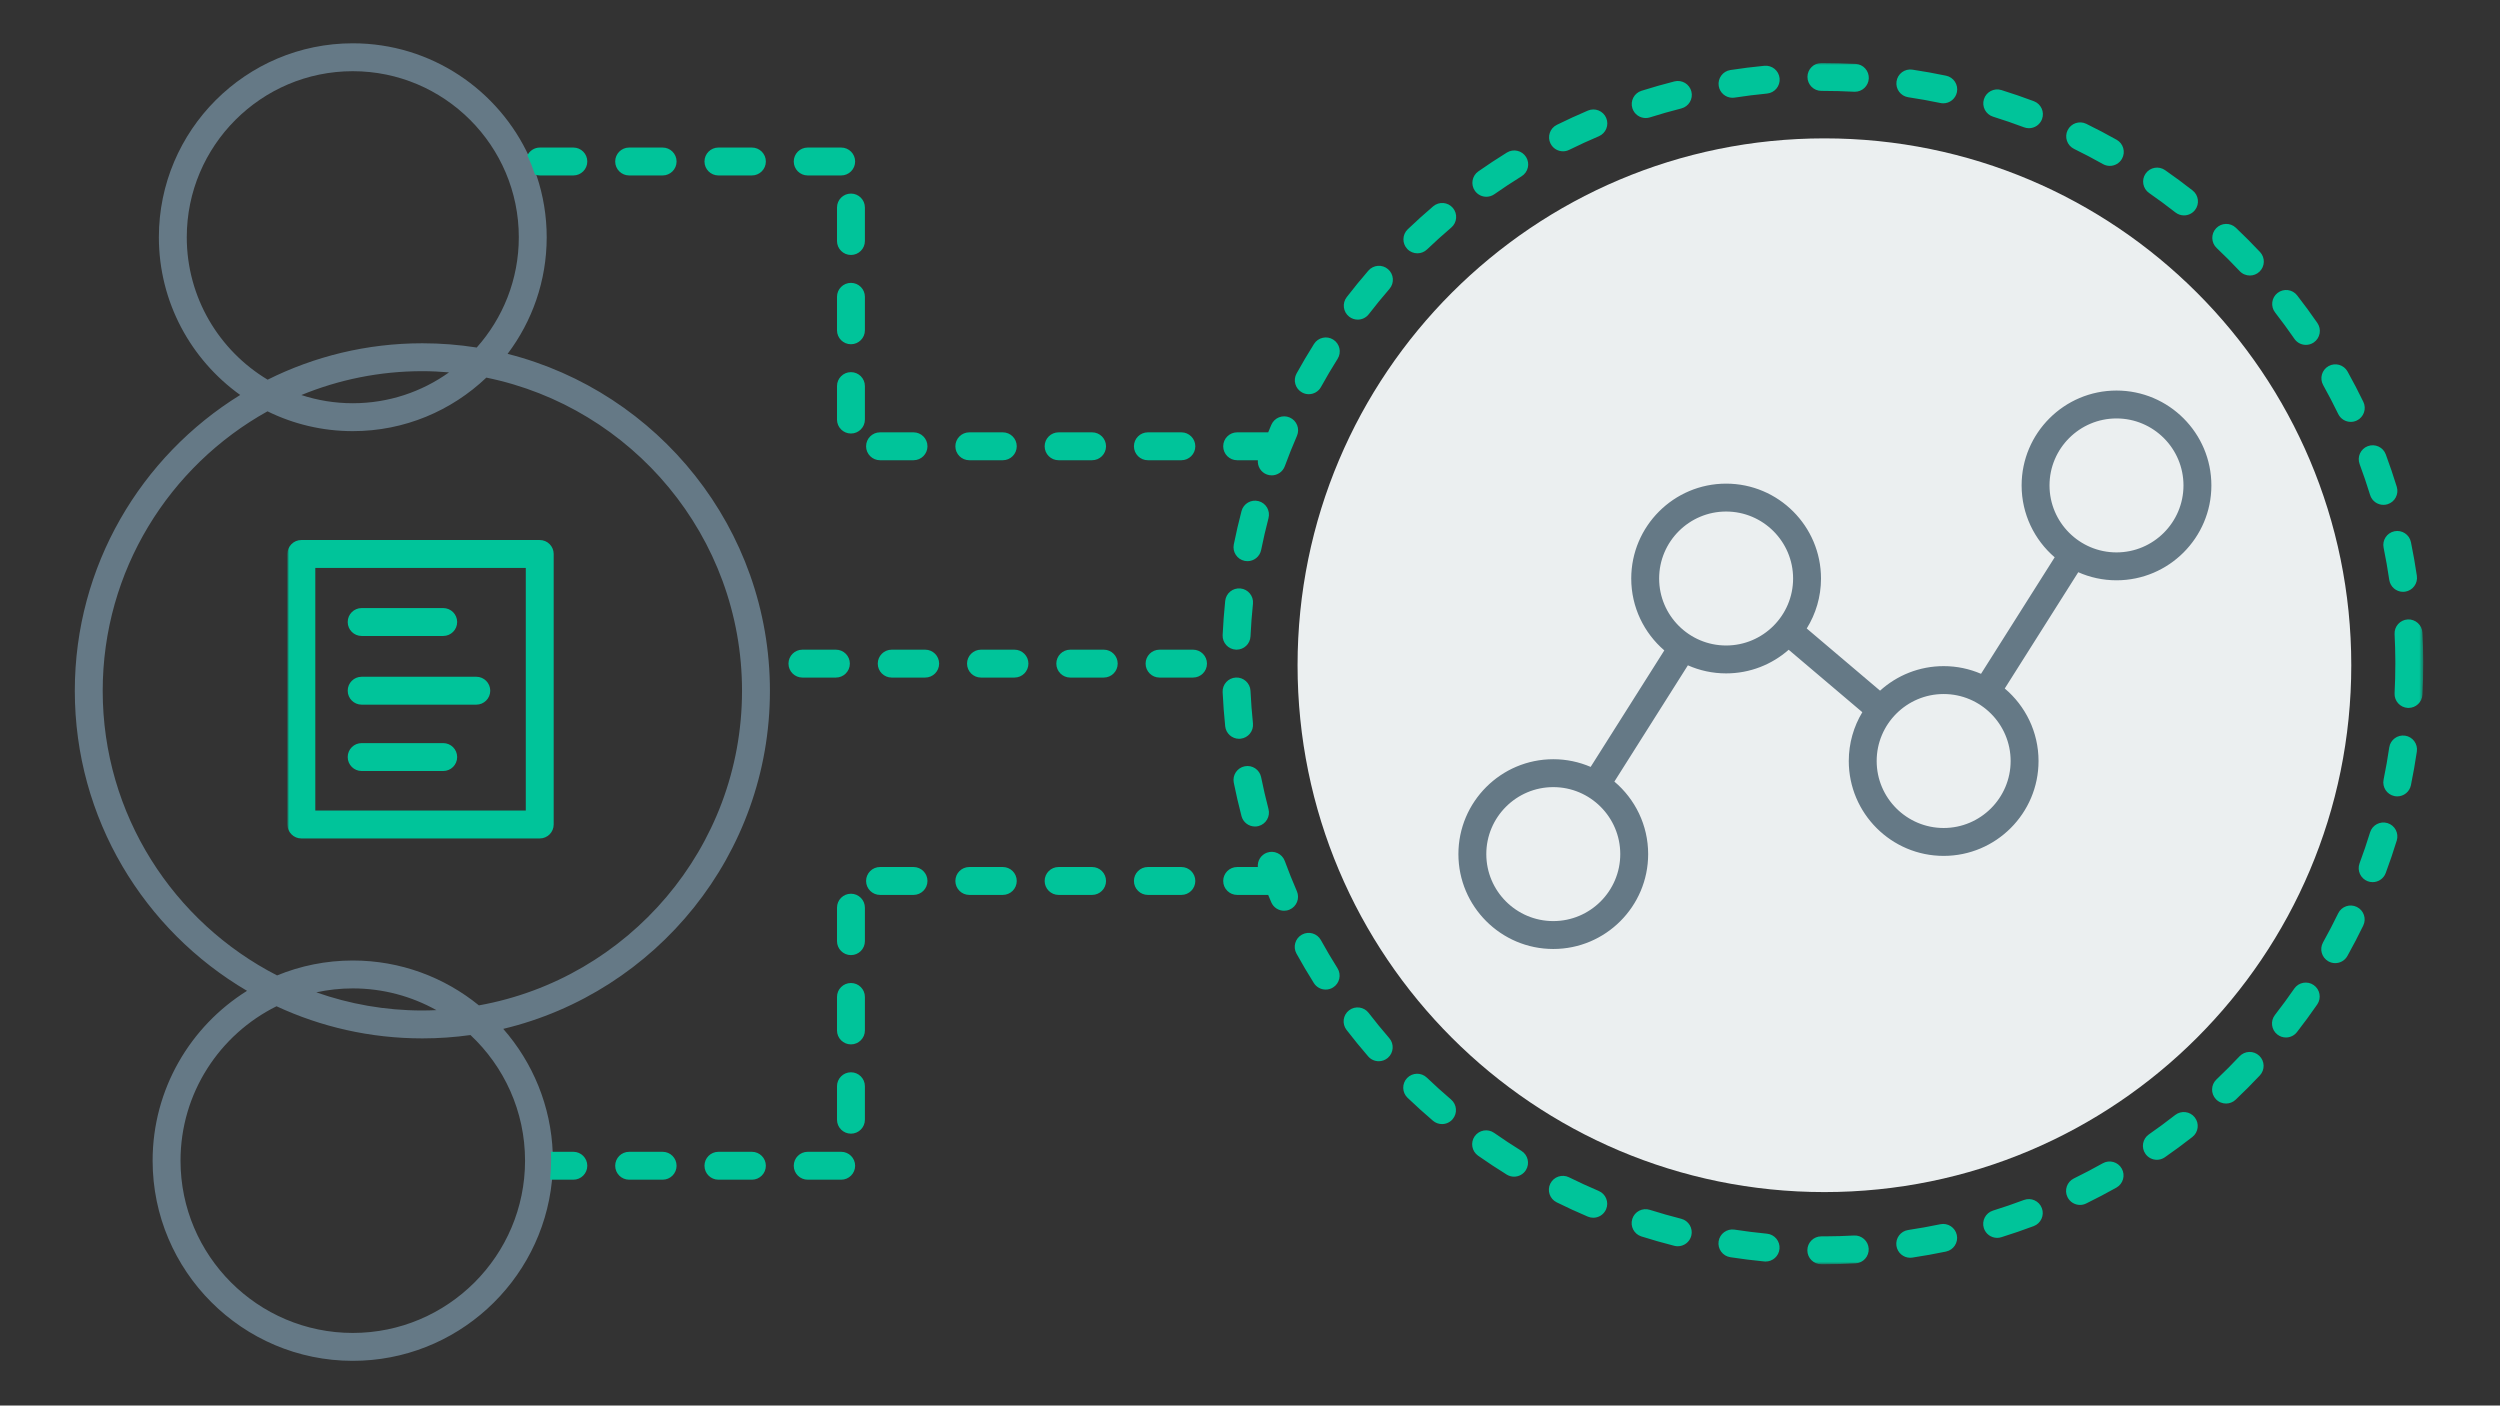 <?xml version="1.0" encoding="UTF-8"?>
<svg width="635px" height="357px" viewBox="0 0 635 357" version="1.1" xmlns="http://www.w3.org/2000/svg" xmlns:xlink="http://www.w3.org/1999/xlink">
    <rect x="0" y="0" width="635" height="357" fill="#333333" stroke="none"/>
    <title>Illustration/Mandates/1_v1</title>
    <defs>
        <polygon id="path-1" points="0 0 542.501 0 542.501 305.121 0 305.121"></polygon>
    </defs>
    <g id="Illustration/Mandates/1" stroke="none" stroke-width="1" fill="none" fill-rule="evenodd">
        <path d="M597.224,168.967 C597.224,242.874 537.31,302.788 463.403,302.788 C389.495,302.788 329.581,242.874 329.581,168.967 C329.581,95.06 389.495,35.146 463.403,35.146 C537.31,35.146 597.224,95.06 597.224,168.967" id="Fill-1" fill="#EBEFF0" fill-rule="nonzero"></path>
        <path d="M537.59,140.31 C528.209,140.31 520.576,132.678 520.576,123.297 C520.576,113.916 528.209,106.284 537.59,106.284 C546.971,106.284 554.604,113.916 554.604,123.297 C554.604,132.678 546.971,140.31 537.59,140.31 M510.702,193.296 C510.702,202.677 503.069,210.31 493.689,210.31 C484.308,210.31 476.675,202.677 476.675,193.296 C476.675,183.915 484.308,176.283 493.689,176.283 C503.069,176.283 510.702,183.915 510.702,193.296 M438.435,163.956 C429.054,163.956 421.421,156.324 421.421,146.943 C421.421,137.562 429.054,129.929 438.435,129.929 C447.816,129.929 455.448,137.562 455.448,146.943 C455.448,156.324 447.816,163.956 438.435,163.956 M411.547,216.943 C411.547,226.324 403.914,233.956 394.533,233.956 C385.153,233.956 377.521,226.324 377.521,216.943 C377.521,207.562 385.153,199.929 394.533,199.929 C403.914,199.929 411.547,207.562 411.547,216.943 M537.59,99.198 C524.301,99.198 513.49,110.008 513.49,123.297 C513.49,130.591 516.752,137.133 521.888,141.556 L503.181,171.148 C500.266,169.894 497.058,169.197 493.689,169.197 C487.479,169.197 481.812,171.558 477.534,175.429 L458.91,159.634 C461.204,155.945 462.534,151.597 462.534,146.943 C462.534,133.654 451.724,122.843 438.435,122.843 C425.146,122.843 414.335,133.654 414.335,146.943 C414.335,154.237 417.597,160.78 422.733,165.203 L404.026,194.794 C401.111,193.54 397.903,192.843 394.533,192.843 C381.245,192.843 370.435,203.654 370.435,216.943 C370.435,230.232 381.245,241.042 394.533,241.042 C407.822,241.042 418.633,230.232 418.633,216.943 C418.633,209.561 415.295,202.949 410.052,198.524 L428.722,168.991 C431.695,170.306 434.98,171.042 438.435,171.042 C444.52,171.042 450.08,168.771 454.326,165.038 L473.03,180.9 C470.847,184.525 469.589,188.766 469.589,193.296 C469.589,206.585 480.4,217.396 493.689,217.396 C506.978,217.396 517.788,206.585 517.788,193.296 C517.788,185.915 514.45,179.302 509.207,174.878 L527.877,145.345 C530.851,146.66 534.135,147.396 537.59,147.396 C550.879,147.396 561.69,136.585 561.69,123.297 C561.69,110.008 550.879,99.198 537.59,99.198 M121.643,255.367 C112.892,248.247 101.742,243.968 89.608,243.968 C82.804,243.968 76.313,245.321 70.376,247.757 C44.113,234.293 26.086,206.957 26.086,175.471 C26.086,144.966 43.005,118.349 67.943,104.476 C74.486,107.694 81.838,109.509 89.608,109.509 C102.746,109.509 114.691,104.328 123.531,95.914 C160.54,103.463 188.474,136.266 188.474,175.471 C188.474,215.339 159.582,248.563 121.643,255.367 M80.339,252.052 C83.328,251.404 86.427,251.054 89.608,251.054 C97.313,251.054 104.555,253.064 110.85,256.575 C109.665,256.626 108.477,256.665 107.279,256.665 C97.838,256.665 88.775,255.028 80.339,252.052 M133.363,294.81 C133.363,318.937 113.735,338.566 89.608,338.566 C65.481,338.566 45.852,318.937 45.852,294.81 C45.852,277.637 55.801,262.75 70.235,255.591 C81.506,260.824 94.056,263.751 107.279,263.751 C111.426,263.751 115.506,263.457 119.502,262.901 C128.024,270.89 133.363,282.235 133.363,294.81 M114.053,94.582 C107.152,99.511 98.716,102.423 89.608,102.423 C85.046,102.423 80.655,101.686 76.538,100.34 C86.027,96.443 96.403,94.278 107.279,94.278 C109.563,94.278 111.817,94.396 114.053,94.582 M47.439,60.254 C47.439,37.002 66.356,18.085 89.608,18.085 C112.86,18.085 131.777,37.002 131.777,60.254 C131.777,71.002 127.729,80.819 121.085,88.274 C116.586,87.564 111.975,87.192 107.279,87.192 C93.168,87.192 79.823,90.525 67.981,96.438 C55.687,89.062 47.439,75.605 47.439,60.254 M128.927,89.881 C135.159,81.63 138.862,71.368 138.862,60.254 C138.862,54.832 137.969,49.617 136.342,44.734 C135.788,43.068 135.147,41.442 134.424,39.861 C126.654,22.853 109.494,10.999 89.608,10.999 C62.448,10.999 40.353,33.095 40.353,60.254 C40.353,76.756 48.518,91.377 61.011,100.32 C35.822,115.884 19,143.748 19,175.471 C19,207.918 36.599,236.328 62.749,251.67 C48.362,260.659 38.766,276.631 38.766,294.81 C38.766,322.844 61.573,345.652 89.608,345.652 C115.873,345.652 137.549,325.631 140.18,300.049 C140.358,298.327 140.449,296.579 140.449,294.81 C140.449,294.191 140.424,293.577 140.403,292.963 C139.968,280.873 135.295,269.851 127.823,261.332 C166.625,252.049 195.56,217.078 195.56,175.471 C195.56,134.26 167.173,99.558 128.927,89.881" id="Fill-3" fill="#657986" fill-rule="nonzero"></path>
        <g id="Group-3" transform="translate(73, 16)">
            <mask id="mask-2" fill="white">
                <use xlink:href="#path-1"></use>
            </mask>
            <g id="Clip-2"></g>
            <path d="M309.755,22.747 C307.296,24.269 304.854,25.879 302.495,27.531 C300.893,28.654 300.504,30.864 301.626,32.467 C302.316,33.451 303.415,33.977 304.531,33.977 C305.234,33.977 305.943,33.768 306.562,33.336 C308.811,31.76 311.14,30.225 313.485,28.772 C315.15,27.742 315.663,25.559 314.633,23.894 C313.602,22.23 311.419,21.719 309.755,22.747 L309.755,22.747 Z M333.077,286.502 C330.546,285.426 328.006,284.259 325.527,283.033 C323.775,282.169 321.649,282.887 320.78,284.64 C319.913,286.393 320.633,288.518 322.387,289.386 C324.986,290.672 327.651,291.895 330.306,293.023 C330.758,293.216 331.228,293.307 331.69,293.307 C333.068,293.307 334.379,292.497 334.952,291.148 C335.718,289.348 334.878,287.268 333.077,286.502 L333.077,286.502 Z M313.438,276.318 C311.097,274.869 308.765,273.33 306.506,271.746 C304.903,270.625 302.694,271.011 301.57,272.613 C300.447,274.215 300.835,276.425 302.438,277.549 C304.806,279.21 307.251,280.823 309.707,282.344 C310.288,282.703 310.933,282.875 311.569,282.875 C312.755,282.875 313.914,282.279 314.585,281.196 C315.615,279.533 315.102,277.349 313.438,276.318 L313.438,276.318 Z M330.331,12.085 C327.677,13.213 325.021,14.433 322.435,15.71 C320.681,16.577 319.961,18.702 320.828,20.457 C321.446,21.706 322.702,22.431 324.008,22.431 C324.535,22.431 325.07,22.312 325.575,22.063 C328.039,20.846 330.571,19.683 333.103,18.608 C334.903,17.843 335.743,15.763 334.979,13.961 C334.214,12.161 332.134,11.322 330.331,12.085 L330.331,12.085 Z M375.806,297.357 C373.062,297.093 370.291,296.746 367.572,296.327 C365.631,296.029 363.828,297.355 363.53,299.289 C363.233,301.224 364.559,303.033 366.492,303.331 C369.343,303.77 372.248,304.134 375.126,304.412 C375.241,304.423 375.357,304.429 375.47,304.429 C377.274,304.429 378.817,303.058 378.993,301.225 C379.181,299.277 377.754,297.546 375.806,297.357 L375.806,297.357 Z M354.026,293.568 C351.367,292.893 348.682,292.129 346.046,291.296 C344.175,290.705 342.19,291.742 341.6,293.607 C341.011,295.474 342.045,297.464 343.911,298.054 C346.676,298.927 349.492,299.728 352.282,300.437 C352.575,300.512 352.868,300.547 353.157,300.547 C354.739,300.547 356.182,299.479 356.589,297.875 C357.07,295.978 355.923,294.051 354.026,293.568 L354.026,293.568 Z M352.307,4.677 C349.505,5.389 346.689,6.19 343.936,7.059 C342.069,7.649 341.035,9.64 341.624,11.506 C342.102,13.017 343.497,13.982 345.002,13.982 C345.356,13.982 345.715,13.93 346.07,13.817 C348.695,12.988 351.38,12.224 354.051,11.546 C355.947,11.064 357.095,9.136 356.613,7.239 C356.131,5.342 354.201,4.197 352.307,4.677 L352.307,4.677 Z M291.026,36.406 C288.831,38.276 286.658,40.238 284.568,42.236 C283.152,43.588 283.102,45.831 284.454,47.246 C285.151,47.975 286.082,48.341 287.017,48.341 C287.896,48.341 288.777,48.016 289.464,47.359 C291.458,45.454 293.53,43.583 295.623,41.799 C297.112,40.529 297.29,38.293 296.021,36.804 C294.752,35.314 292.515,35.136 291.026,36.406 L291.026,36.406 Z M274.569,52.738 C272.676,54.927 270.822,57.193 269.061,59.477 C267.865,61.027 268.152,63.252 269.702,64.447 C270.347,64.944 271.109,65.185 271.863,65.185 C272.925,65.185 273.974,64.711 274.672,63.806 C276.353,61.627 278.12,59.464 279.927,57.377 C281.208,55.896 281.047,53.659 279.568,52.379 C278.086,51.098 275.85,51.26 274.569,52.738 L274.569,52.738 Z M227.066,204.222 L218.562,204.222 C216.605,204.222 215.019,205.808 215.019,207.765 C215.019,209.722 216.605,211.308 218.562,211.308 L227.066,211.308 C229.023,211.308 230.609,209.722 230.609,207.765 C230.609,205.808 229.023,204.222 227.066,204.222 L227.066,204.222 Z M256.407,210.376 C255.315,207.856 254.28,205.269 253.333,202.688 C252.659,200.851 250.623,199.907 248.786,200.583 C247.249,201.147 246.353,202.665 246.491,204.222 L241.238,204.222 C239.281,204.222 237.695,205.808 237.695,207.765 C237.695,209.722 239.281,211.308 241.238,211.308 L249.119,211.308 C249.382,211.936 249.635,212.572 249.905,213.194 C250.484,214.531 251.789,215.329 253.158,215.329 C253.628,215.329 254.107,215.235 254.566,215.036 C256.361,214.258 257.186,212.171 256.407,210.376 L256.407,210.376 Z M230.029,149.018 L221.526,149.018 C219.568,149.018 217.983,150.603 217.983,152.56 C217.983,154.518 219.568,156.103 221.526,156.103 L230.029,156.103 C231.986,156.103 233.572,154.518 233.572,152.56 C233.572,150.603 231.986,149.018 230.029,149.018 L230.029,149.018 Z M241.722,171.654 C241.844,171.654 241.967,171.647 242.092,171.635 C244.038,171.433 245.452,169.69 245.25,167.744 C244.967,165.016 244.757,162.231 244.627,159.469 C244.536,157.513 242.848,155.996 240.922,156.096 C238.967,156.187 237.457,157.847 237.549,159.801 C237.685,162.697 237.904,165.615 238.201,168.476 C238.391,170.299 239.929,171.654 241.722,171.654 L241.722,171.654 Z M375.152,0.708 C372.278,0.984 369.373,1.348 366.517,1.788 C364.582,2.086 363.257,3.896 363.555,5.83 C363.825,7.581 365.334,8.834 367.053,8.834 C367.232,8.834 367.414,8.82 367.597,8.792 C370.32,8.372 373.09,8.025 375.83,7.763 C377.778,7.575 379.205,5.845 379.019,3.896 C378.831,1.948 377.11,0.531 375.152,0.708 L375.152,0.708 Z M262.506,222.784 C261.562,221.071 259.405,220.449 257.692,221.395 C255.979,222.341 255.357,224.497 256.303,226.21 C257.696,228.734 259.183,231.253 260.721,233.697 C261.395,234.767 262.546,235.353 263.723,235.353 C264.368,235.353 265.021,235.178 265.608,234.809 C267.264,233.766 267.761,231.578 266.719,229.922 C265.252,227.592 263.835,225.19 262.506,222.784 L262.506,222.784 Z M274.63,241.267 C273.438,239.717 271.21,239.426 269.661,240.622 C268.11,241.815 267.822,244.041 269.017,245.591 C270.773,247.871 272.624,250.138 274.519,252.328 C275.219,253.138 276.207,253.553 277.2,253.553 C278.022,253.553 278.847,253.269 279.517,252.689 C280.996,251.409 281.158,249.172 279.878,247.691 C278.07,245.602 276.305,243.44 274.63,241.267 L274.63,241.267 Z M265.643,70.257 C263.988,69.214 261.798,69.712 260.757,71.368 C259.214,73.817 257.724,76.341 256.327,78.868 C255.381,80.581 256.002,82.736 257.715,83.684 C258.258,83.983 258.846,84.126 259.426,84.126 C260.674,84.126 261.884,83.466 262.53,82.296 C263.861,79.886 265.282,77.479 266.753,75.143 C267.796,73.487 267.299,71.3 265.643,70.257 L265.643,70.257 Z M289.413,257.713 C288.001,256.362 285.758,256.41 284.403,257.824 C283.051,259.238 283.101,261.481 284.515,262.834 C286.603,264.831 288.776,266.794 290.973,268.669 C291.641,269.237 292.458,269.516 293.271,269.516 C294.273,269.516 295.268,269.094 295.969,268.271 C297.238,266.783 297.061,264.547 295.572,263.276 C293.476,261.489 291.404,259.617 289.413,257.713 L289.413,257.713 Z M510.477,59.028 C509.277,57.483 507.05,57.203 505.505,58.404 C503.959,59.605 503.68,61.831 504.881,63.376 C506.578,65.56 508.227,67.811 509.78,70.066 C510.468,71.063 511.575,71.6 512.701,71.6 C513.395,71.6 514.095,71.396 514.709,70.974 C516.32,69.863 516.727,67.656 515.616,66.045 C513.985,63.68 512.257,61.318 510.477,59.028 L510.477,59.028 Z M514.673,234.202 C513.064,233.092 510.856,233.495 509.744,235.105 C508.176,237.377 506.525,239.63 504.834,241.802 C503.633,243.346 503.91,245.572 505.455,246.773 C506.102,247.277 506.868,247.521 507.628,247.521 C508.684,247.521 509.729,247.051 510.427,246.153 C512.199,243.876 513.932,241.514 515.576,239.131 C516.688,237.52 516.283,235.313 514.673,234.202 L514.673,234.202 Z M397.919,297.82 C395.529,297.949 393.105,298.02 390.717,298.033 L389.609,298.035 C387.652,298.035 386.067,299.621 386.067,301.578 C386.067,303.535 387.652,305.121 389.609,305.121 L389.924,305.121 L390.748,305.119 C393.256,305.106 395.797,305.031 398.3,304.896 C400.254,304.791 401.753,303.122 401.648,301.168 C401.542,299.213 399.856,297.712 397.919,297.82 L397.919,297.82 Z M537.89,170.858 C535.959,170.577 534.153,171.913 533.869,173.85 C533.47,176.571 532.986,179.321 532.431,182.022 C532.036,183.939 533.272,185.813 535.188,186.207 C535.429,186.257 535.669,186.28 535.905,186.28 C537.552,186.28 539.027,185.126 539.372,183.45 C539.954,180.616 540.462,177.732 540.881,174.879 C541.165,172.942 539.825,171.143 537.89,170.858 L537.89,170.858 Z M542.499,151.755 C542.487,149.406 542.421,147.031 542.303,144.695 C542.202,142.74 540.506,141.237 538.584,141.336 C536.63,141.435 535.126,143.101 535.225,145.055 C535.338,147.283 535.401,149.55 535.413,151.785 L535.415,152.578 C535.415,155.08 535.351,157.607 535.224,160.089 C535.124,162.043 536.628,163.709 538.582,163.809 C538.644,163.811 538.705,163.812 538.766,163.812 C540.64,163.812 542.205,162.343 542.302,160.45 C542.434,157.849 542.501,155.2 542.501,152.578 L542.499,151.755 Z M495.836,252.307 C493.947,254.311 491.976,256.289 489.976,258.184 C488.556,259.53 488.495,261.773 489.842,263.193 C490.538,263.929 491.475,264.299 492.414,264.299 C493.289,264.299 494.165,263.976 494.851,263.328 C496.946,261.341 499.014,259.268 500.994,257.166 C502.336,255.742 502.27,253.499 500.845,252.157 C499.42,250.816 497.179,250.883 495.836,252.307 L495.836,252.307 Z M525.626,214.357 C523.862,213.5 521.745,214.236 520.892,215.998 C519.691,218.473 518.399,220.951 517.052,223.365 C516.098,225.074 516.71,227.232 518.419,228.185 C518.966,228.491 519.558,228.636 520.143,228.636 C521.385,228.636 522.591,227.98 523.239,226.818 C524.652,224.287 526.007,221.687 527.267,219.092 C528.121,217.331 527.387,215.212 525.626,214.357 L525.626,214.357 Z M533.431,193.068 C531.56,192.497 529.577,193.544 529.002,195.413 C528.192,198.046 527.293,200.694 526.329,203.284 C525.648,205.119 526.581,207.158 528.415,207.841 C528.822,207.992 529.239,208.063 529.651,208.063 C531.088,208.063 532.441,207.182 532.972,205.755 C533.983,203.037 534.925,200.259 535.776,197.497 C536.351,195.627 535.301,193.644 533.431,193.068 L533.431,193.068 Z M494.905,41.847 C493.484,40.5 491.242,40.559 489.896,41.979 C488.549,43.4 488.609,45.643 490.028,46.989 C492.033,48.89 494.004,50.868 495.885,52.867 C496.582,53.608 497.524,53.982 498.467,53.982 C499.337,53.982 500.21,53.664 500.894,53.02 C502.319,51.679 502.388,49.436 501.047,48.012 C499.073,45.914 497.007,43.84 494.905,41.847 L494.905,41.847 Z M483.923,32.377 C481.653,30.6 479.297,28.86 476.919,27.207 C475.314,26.09 473.105,26.486 471.987,28.094 C470.87,29.7 471.267,31.908 472.874,33.025 C475.142,34.602 477.389,36.261 479.554,37.957 C480.202,38.465 480.972,38.71 481.736,38.71 C482.788,38.71 483.829,38.244 484.528,37.351 C485.734,35.811 485.464,33.584 483.923,32.377 L483.923,32.377 Z M398.324,0.226 C395.556,0.075 392.74,-5.68434189e-14 389.958,-5.68434189e-14 L389.637,-5.68434189e-14 C387.68,-5.68434189e-14 386.094,1.586 386.094,3.543 C386.094,5.5 387.68,7.086 389.637,7.086 L389.958,7.086 C392.613,7.086 395.3,7.159 397.942,7.302 C398.007,7.306 398.071,7.307 398.136,7.307 C400.005,7.307 401.568,5.844 401.671,3.955 C401.776,2.001 400.278,0.331 398.324,0.226 L398.324,0.226 Z M419.841,294.958 C417.152,295.52 414.404,296.013 411.673,296.422 C409.738,296.712 408.404,298.516 408.694,300.45 C408.957,302.208 410.469,303.47 412.193,303.47 C412.368,303.47 412.545,303.457 412.723,303.43 C415.588,303.001 418.47,302.484 421.29,301.895 C423.206,301.495 424.435,299.617 424.034,297.702 C423.633,295.785 421.749,294.558 419.841,294.958 L419.841,294.958 Z M441.07,288.797 C438.491,289.765 435.852,290.671 433.222,291.489 C431.354,292.07 430.31,294.057 430.891,295.925 C431.363,297.443 432.763,298.416 434.274,298.416 C434.622,298.416 434.977,298.364 435.327,298.255 C438.086,297.397 440.856,296.447 443.561,295.432 C445.393,294.744 446.32,292.701 445.633,290.869 C444.944,289.038 442.902,288.103 441.07,288.797 L441.07,288.797 Z M421.315,3.229 C418.489,2.638 415.608,2.12 412.748,1.692 C410.801,1.393 409.008,2.735 408.719,4.671 C408.429,6.606 409.763,8.41 411.697,8.7 C414.423,9.108 417.17,9.601 419.863,10.165 C420.108,10.217 420.352,10.241 420.593,10.241 C422.234,10.241 423.707,9.094 424.057,7.423 C424.458,5.508 423.231,3.63 421.315,3.229 L421.315,3.229 Z M479.496,267.21 C477.327,268.907 475.081,270.563 472.821,272.132 C471.214,273.248 470.816,275.456 471.931,277.063 C472.619,278.055 473.723,278.587 474.845,278.587 C475.542,278.587 476.246,278.381 476.862,277.954 C479.233,276.309 481.588,274.571 483.863,272.792 C485.404,271.586 485.676,269.359 484.471,267.817 C483.265,266.276 481.038,266.005 479.496,267.21 L479.496,267.21 Z M464.631,19.503 C462.106,18.082 459.511,16.719 456.918,15.45 C455.156,14.59 453.036,15.318 452.178,17.075 C451.317,18.833 452.045,20.955 453.803,21.815 C456.276,23.025 458.749,24.325 461.156,25.679 C461.706,25.988 462.302,26.135 462.891,26.135 C464.129,26.135 465.331,25.484 465.982,24.328 C466.942,22.622 466.336,20.462 464.631,19.503 L464.631,19.503 Z M443.601,9.705 C440.891,8.686 438.115,7.733 435.351,6.873 C433.481,6.289 431.496,7.334 430.915,9.203 C430.333,11.071 431.376,13.058 433.245,13.639 C435.879,14.459 438.525,15.367 441.107,16.338 C441.518,16.492 441.939,16.565 442.353,16.565 C443.786,16.565 445.136,15.689 445.67,14.268 C446.359,12.436 445.433,10.393 443.601,9.705 L443.601,9.705 Z M461.103,279.473 C458.702,280.82 456.234,282.116 453.766,283.324 C452.008,284.184 451.279,286.306 452.14,288.063 C452.754,289.32 454.014,290.051 455.325,290.051 C455.848,290.051 456.378,289.934 456.879,289.689 C459.468,288.424 462.057,287.064 464.573,285.65 C466.279,284.692 466.886,282.532 465.927,280.826 C464.968,279.12 462.808,278.515 461.103,279.473 L461.103,279.473 Z M204.388,204.222 L195.884,204.222 C193.927,204.222 192.341,205.808 192.341,207.765 C192.341,209.722 193.927,211.308 195.884,211.308 L204.388,211.308 C206.345,211.308 207.931,209.722 207.931,207.765 C207.931,205.808 206.345,204.222 204.388,204.222 L204.388,204.222 Z M150.529,100.9 L159.033,100.9 C160.99,100.9 162.576,99.314 162.576,97.357 C162.576,95.4 160.99,93.814 159.033,93.814 L150.529,93.814 C148.572,93.814 146.986,95.4 146.986,97.357 C146.986,99.314 148.572,100.9 150.529,100.9 L150.529,100.9 Z M132.157,28.564 L140.661,28.564 C142.618,28.564 144.204,26.978 144.204,25.021 C144.204,23.064 142.618,21.478 140.661,21.478 L132.157,21.478 C130.2,21.478 128.614,23.064 128.614,25.021 C128.614,26.978 130.2,28.564 132.157,28.564 L132.157,28.564 Z M173.207,100.9 L181.711,100.9 C183.668,100.9 185.254,99.314 185.254,97.357 C185.254,95.4 183.668,93.814 181.711,93.814 L173.207,93.814 C171.25,93.814 169.664,95.4 169.664,97.357 C169.664,99.314 171.25,100.9 173.207,100.9 L173.207,100.9 Z M195.884,100.9 L204.388,100.9 C206.345,100.9 207.931,99.314 207.931,97.357 C207.931,95.4 206.345,93.814 204.388,93.814 L195.884,93.814 C193.927,93.814 192.341,95.4 192.341,97.357 C192.341,99.314 193.927,100.9 195.884,100.9 L195.884,100.9 Z M18.859,145.536 L39.576,145.536 C41.533,145.536 43.119,143.95 43.119,141.993 C43.119,140.036 41.533,138.45 39.576,138.45 L18.859,138.45 C16.902,138.45 15.317,140.036 15.317,141.993 C15.317,143.95 16.902,145.536 18.859,145.536 L18.859,145.536 Z M7.086,189.881 L60.55,189.881 L60.55,128.251 L7.086,128.251 L7.086,189.881 Z M67.636,124.708 C67.636,122.751 66.05,121.165 64.093,121.165 L3.543,121.165 C1.586,121.165 -0,122.751 -0,124.708 L-0,193.424 C-0,195.381 1.586,196.967 3.543,196.967 L64.093,196.967 C66.05,196.967 67.636,195.381 67.636,193.424 L67.636,124.708 Z M72.629,276.558 L66.941,276.558 C66.963,277.172 66.987,277.785 66.987,278.404 C66.987,280.173 66.896,281.921 66.718,283.643 L72.629,283.643 C74.586,283.643 76.172,282.058 76.172,280.101 C76.172,278.143 74.586,276.558 72.629,276.558 L72.629,276.558 Z M18.859,179.836 L39.576,179.836 C41.533,179.836 43.119,178.25 43.119,176.293 C43.119,174.336 41.533,172.75 39.576,172.75 L18.859,172.75 C16.902,172.75 15.317,174.336 15.317,176.293 C15.317,178.25 16.902,179.836 18.859,179.836 L18.859,179.836 Z M18.859,162.982 L47.98,162.982 C49.937,162.982 51.523,161.396 51.523,159.439 C51.523,157.482 49.937,155.896 47.98,155.896 L18.859,155.896 C16.902,155.896 15.317,157.482 15.317,159.439 C15.317,161.396 16.902,162.982 18.859,162.982 L18.859,162.982 Z M207.352,149.018 L198.848,149.018 C196.891,149.018 195.305,150.603 195.305,152.56 C195.305,154.518 196.891,156.103 198.848,156.103 L207.352,156.103 C209.309,156.103 210.895,154.518 210.895,152.56 C210.895,150.603 209.309,149.018 207.352,149.018 L207.352,149.018 Z M520.911,89.161 C521.525,90.423 522.787,91.158 524.103,91.158 C524.621,91.158 525.148,91.044 525.647,90.803 C527.406,89.948 528.142,87.828 527.288,86.067 C526.027,83.47 524.677,80.877 523.274,78.359 C522.32,76.65 520.16,76.036 518.453,76.99 C516.744,77.943 516.131,80.101 517.084,81.81 C518.422,84.211 519.71,86.684 520.911,89.161 L520.911,89.161 Z M218.562,100.9 L227.066,100.9 C229.023,100.9 230.609,99.314 230.609,97.357 C230.609,95.4 229.023,93.814 227.066,93.814 L218.562,93.814 C216.605,93.814 215.019,95.4 215.019,97.357 C215.019,99.314 216.605,100.9 218.562,100.9 L218.562,100.9 Z M535.193,118.939 C533.276,119.333 532.042,121.206 532.436,123.123 C532.988,125.816 533.472,128.566 533.872,131.295 C534.131,133.058 535.644,134.325 537.374,134.325 C537.545,134.325 537.718,134.312 537.892,134.287 C539.828,134.003 541.168,132.203 540.884,130.268 C540.464,127.405 539.957,124.522 539.377,121.697 C538.984,119.78 537.111,118.546 535.193,118.939 L535.193,118.939 Z M240.924,149.009 C240.981,149.012 241.036,149.013 241.092,149.013 C242.973,149.013 244.54,147.533 244.628,145.635 C244.757,142.872 244.967,140.089 245.251,137.361 C245.453,135.415 244.04,133.673 242.094,133.47 C240.132,133.268 238.406,134.683 238.202,136.627 C237.904,139.488 237.685,142.408 237.55,145.305 C237.458,147.26 238.969,148.918 240.924,149.009 L240.924,149.009 Z M247.327,181.412 C246.941,179.494 245.075,178.245 243.154,178.638 C241.236,179.023 239.994,180.892 240.38,182.81 C240.951,185.649 241.611,188.503 242.341,191.29 C242.758,192.883 244.193,193.936 245.767,193.936 C246.064,193.936 246.365,193.899 246.666,193.82 C248.559,193.325 249.692,191.389 249.196,189.495 C248.501,186.839 247.872,184.119 247.327,181.412 L247.327,181.412 Z M241.238,100.9 L246.496,100.9 C246.365,102.451 247.259,103.962 248.791,104.524 C249.194,104.672 249.607,104.742 250.013,104.742 C251.456,104.742 252.813,103.853 253.339,102.42 C254.287,99.837 255.326,97.24 256.427,94.703 C257.205,92.908 256.381,90.821 254.585,90.043 C252.792,89.264 250.703,90.088 249.925,91.885 C249.649,92.522 249.389,93.171 249.121,93.814 L241.238,93.814 C239.281,93.814 237.695,95.4 237.695,97.357 C237.695,99.314 239.281,100.9 241.238,100.9 L241.238,100.9 Z M246.67,111.284 C244.776,110.786 242.84,111.923 242.345,113.814 C241.612,116.613 240.952,119.467 240.383,122.294 C239.997,124.212 241.238,126.08 243.157,126.467 C243.394,126.515 243.628,126.537 243.86,126.537 C245.513,126.537 246.991,125.375 247.33,123.692 C247.873,120.997 248.502,118.277 249.2,115.609 C249.695,113.716 248.563,111.779 246.67,111.284 L246.67,111.284 Z M526.342,101.874 C527.303,104.46 528.199,107.103 529.007,109.73 C529.475,111.254 530.877,112.233 532.393,112.233 C532.737,112.233 533.088,112.183 533.435,112.076 C535.305,111.502 536.356,109.519 535.78,107.648 C534.934,104.892 533.993,102.118 532.984,99.405 C532.303,97.57 530.265,96.637 528.429,97.318 C526.595,98 525.66,100.04 526.342,101.874 L526.342,101.874 Z M143.142,78.525 C141.185,78.525 139.599,80.111 139.599,82.068 L139.599,90.572 C139.599,92.529 141.185,94.115 143.142,94.115 C145.099,94.115 146.685,92.529 146.685,90.572 L146.685,82.068 C146.685,80.111 145.099,78.525 143.142,78.525 L143.142,78.525 Z M143.142,211.007 C141.185,211.007 139.599,212.593 139.599,214.55 L139.599,223.054 C139.599,225.011 141.185,226.597 143.142,226.597 C145.099,226.597 146.685,225.011 146.685,223.054 L146.685,214.55 C146.685,212.593 145.099,211.007 143.142,211.007 L143.142,211.007 Z M143.142,55.848 C141.185,55.848 139.599,57.434 139.599,59.391 L139.599,67.895 C139.599,69.852 141.185,71.438 143.142,71.438 C145.099,71.438 146.685,69.852 146.685,67.895 L146.685,59.391 C146.685,57.434 145.099,55.848 143.142,55.848 L143.142,55.848 Z M159.033,204.222 L150.529,204.222 C148.572,204.222 146.986,205.808 146.986,207.765 C146.986,209.722 148.572,211.308 150.529,211.308 L159.033,211.308 C160.99,211.308 162.576,209.722 162.576,207.765 C162.576,205.808 160.99,204.222 159.033,204.222 L159.033,204.222 Z M181.711,204.222 L173.207,204.222 C171.25,204.222 169.664,205.808 169.664,207.765 C169.664,209.722 171.25,211.308 173.207,211.308 L181.711,211.308 C183.668,211.308 185.254,209.722 185.254,207.765 C185.254,205.808 183.668,204.222 181.711,204.222 L181.711,204.222 Z M143.142,233.684 C141.185,233.684 139.599,235.269 139.599,237.226 L139.599,245.731 C139.599,247.688 141.185,249.274 143.142,249.274 C145.099,249.274 146.685,247.688 146.685,245.731 L146.685,237.226 C146.685,235.269 145.099,233.684 143.142,233.684 L143.142,233.684 Z M161.997,149.018 L153.493,149.018 C151.536,149.018 149.95,150.603 149.95,152.56 C149.95,154.518 151.536,156.103 153.493,156.103 L161.997,156.103 C163.954,156.103 165.54,154.518 165.54,152.56 C165.54,150.603 163.954,149.018 161.997,149.018 L161.997,149.018 Z M143.142,33.171 C141.185,33.171 139.599,34.757 139.599,36.714 L139.599,45.218 C139.599,47.175 141.185,48.761 143.142,48.761 C145.099,48.761 146.685,47.175 146.685,45.218 L146.685,36.714 C146.685,34.757 145.099,33.171 143.142,33.171 L143.142,33.171 Z M95.307,21.478 L86.803,21.478 C84.846,21.478 83.26,23.064 83.26,25.021 C83.26,26.978 84.846,28.564 86.803,28.564 L95.307,28.564 C97.264,28.564 98.85,26.978 98.85,25.021 C98.85,23.064 97.264,21.478 95.307,21.478 L95.307,21.478 Z M72.629,21.478 L64.125,21.478 C62.734,21.478 61.542,22.288 60.962,23.455 C61.685,25.037 62.326,26.662 62.88,28.328 C63.269,28.474 63.686,28.564 64.125,28.564 L72.629,28.564 C74.586,28.564 76.172,26.978 76.172,25.021 C76.172,23.064 74.586,21.478 72.629,21.478 L72.629,21.478 Z M143.142,256.361 C141.185,256.361 139.599,257.947 139.599,259.904 L139.599,268.408 C139.599,270.365 141.185,271.951 143.142,271.951 C145.099,271.951 146.685,270.365 146.685,268.408 L146.685,259.904 C146.685,257.947 145.099,256.361 143.142,256.361 L143.142,256.361 Z M95.307,276.558 L86.803,276.558 C84.846,276.558 83.26,278.143 83.26,280.101 C83.26,282.058 84.846,283.643 86.803,283.643 L95.307,283.643 C97.264,283.643 98.85,282.058 98.85,280.101 C98.85,278.143 97.264,276.558 95.307,276.558 L95.307,276.558 Z M184.675,149.018 L176.171,149.018 C174.214,149.018 172.628,150.603 172.628,152.56 C172.628,154.518 174.214,156.103 176.171,156.103 L184.675,156.103 C186.632,156.103 188.218,154.518 188.218,152.56 C188.218,150.603 186.632,149.018 184.675,149.018 L184.675,149.018 Z M140.661,276.558 L132.157,276.558 C130.2,276.558 128.614,278.143 128.614,280.101 C128.614,282.058 130.2,283.643 132.157,283.643 L140.661,283.643 C142.618,283.643 144.204,282.058 144.204,280.101 C144.204,278.143 142.618,276.558 140.661,276.558 L140.661,276.558 Z M139.32,156.103 C141.277,156.103 142.863,154.518 142.863,152.56 C142.863,150.603 141.277,149.018 139.32,149.018 L130.817,149.018 C128.859,149.018 127.274,150.603 127.274,152.56 C127.274,154.518 128.859,156.103 130.817,156.103 L139.32,156.103 Z M117.984,276.558 L109.48,276.558 C107.523,276.558 105.937,278.143 105.937,280.101 C105.937,282.058 107.523,283.643 109.48,283.643 L117.984,283.643 C119.941,283.643 121.526,282.058 121.526,280.101 C121.526,278.143 119.941,276.558 117.984,276.558 L117.984,276.558 Z M117.984,21.478 L109.48,21.478 C107.523,21.478 105.937,23.064 105.937,25.021 C105.937,26.978 107.523,28.564 109.48,28.564 L117.984,28.564 C119.941,28.564 121.526,26.978 121.526,25.021 C121.526,23.064 119.941,21.478 117.984,21.478 L117.984,21.478 Z" id="Fill-1" fill="#00C49A" mask="url(#mask-2)"></path>
        </g>
    </g>
</svg>